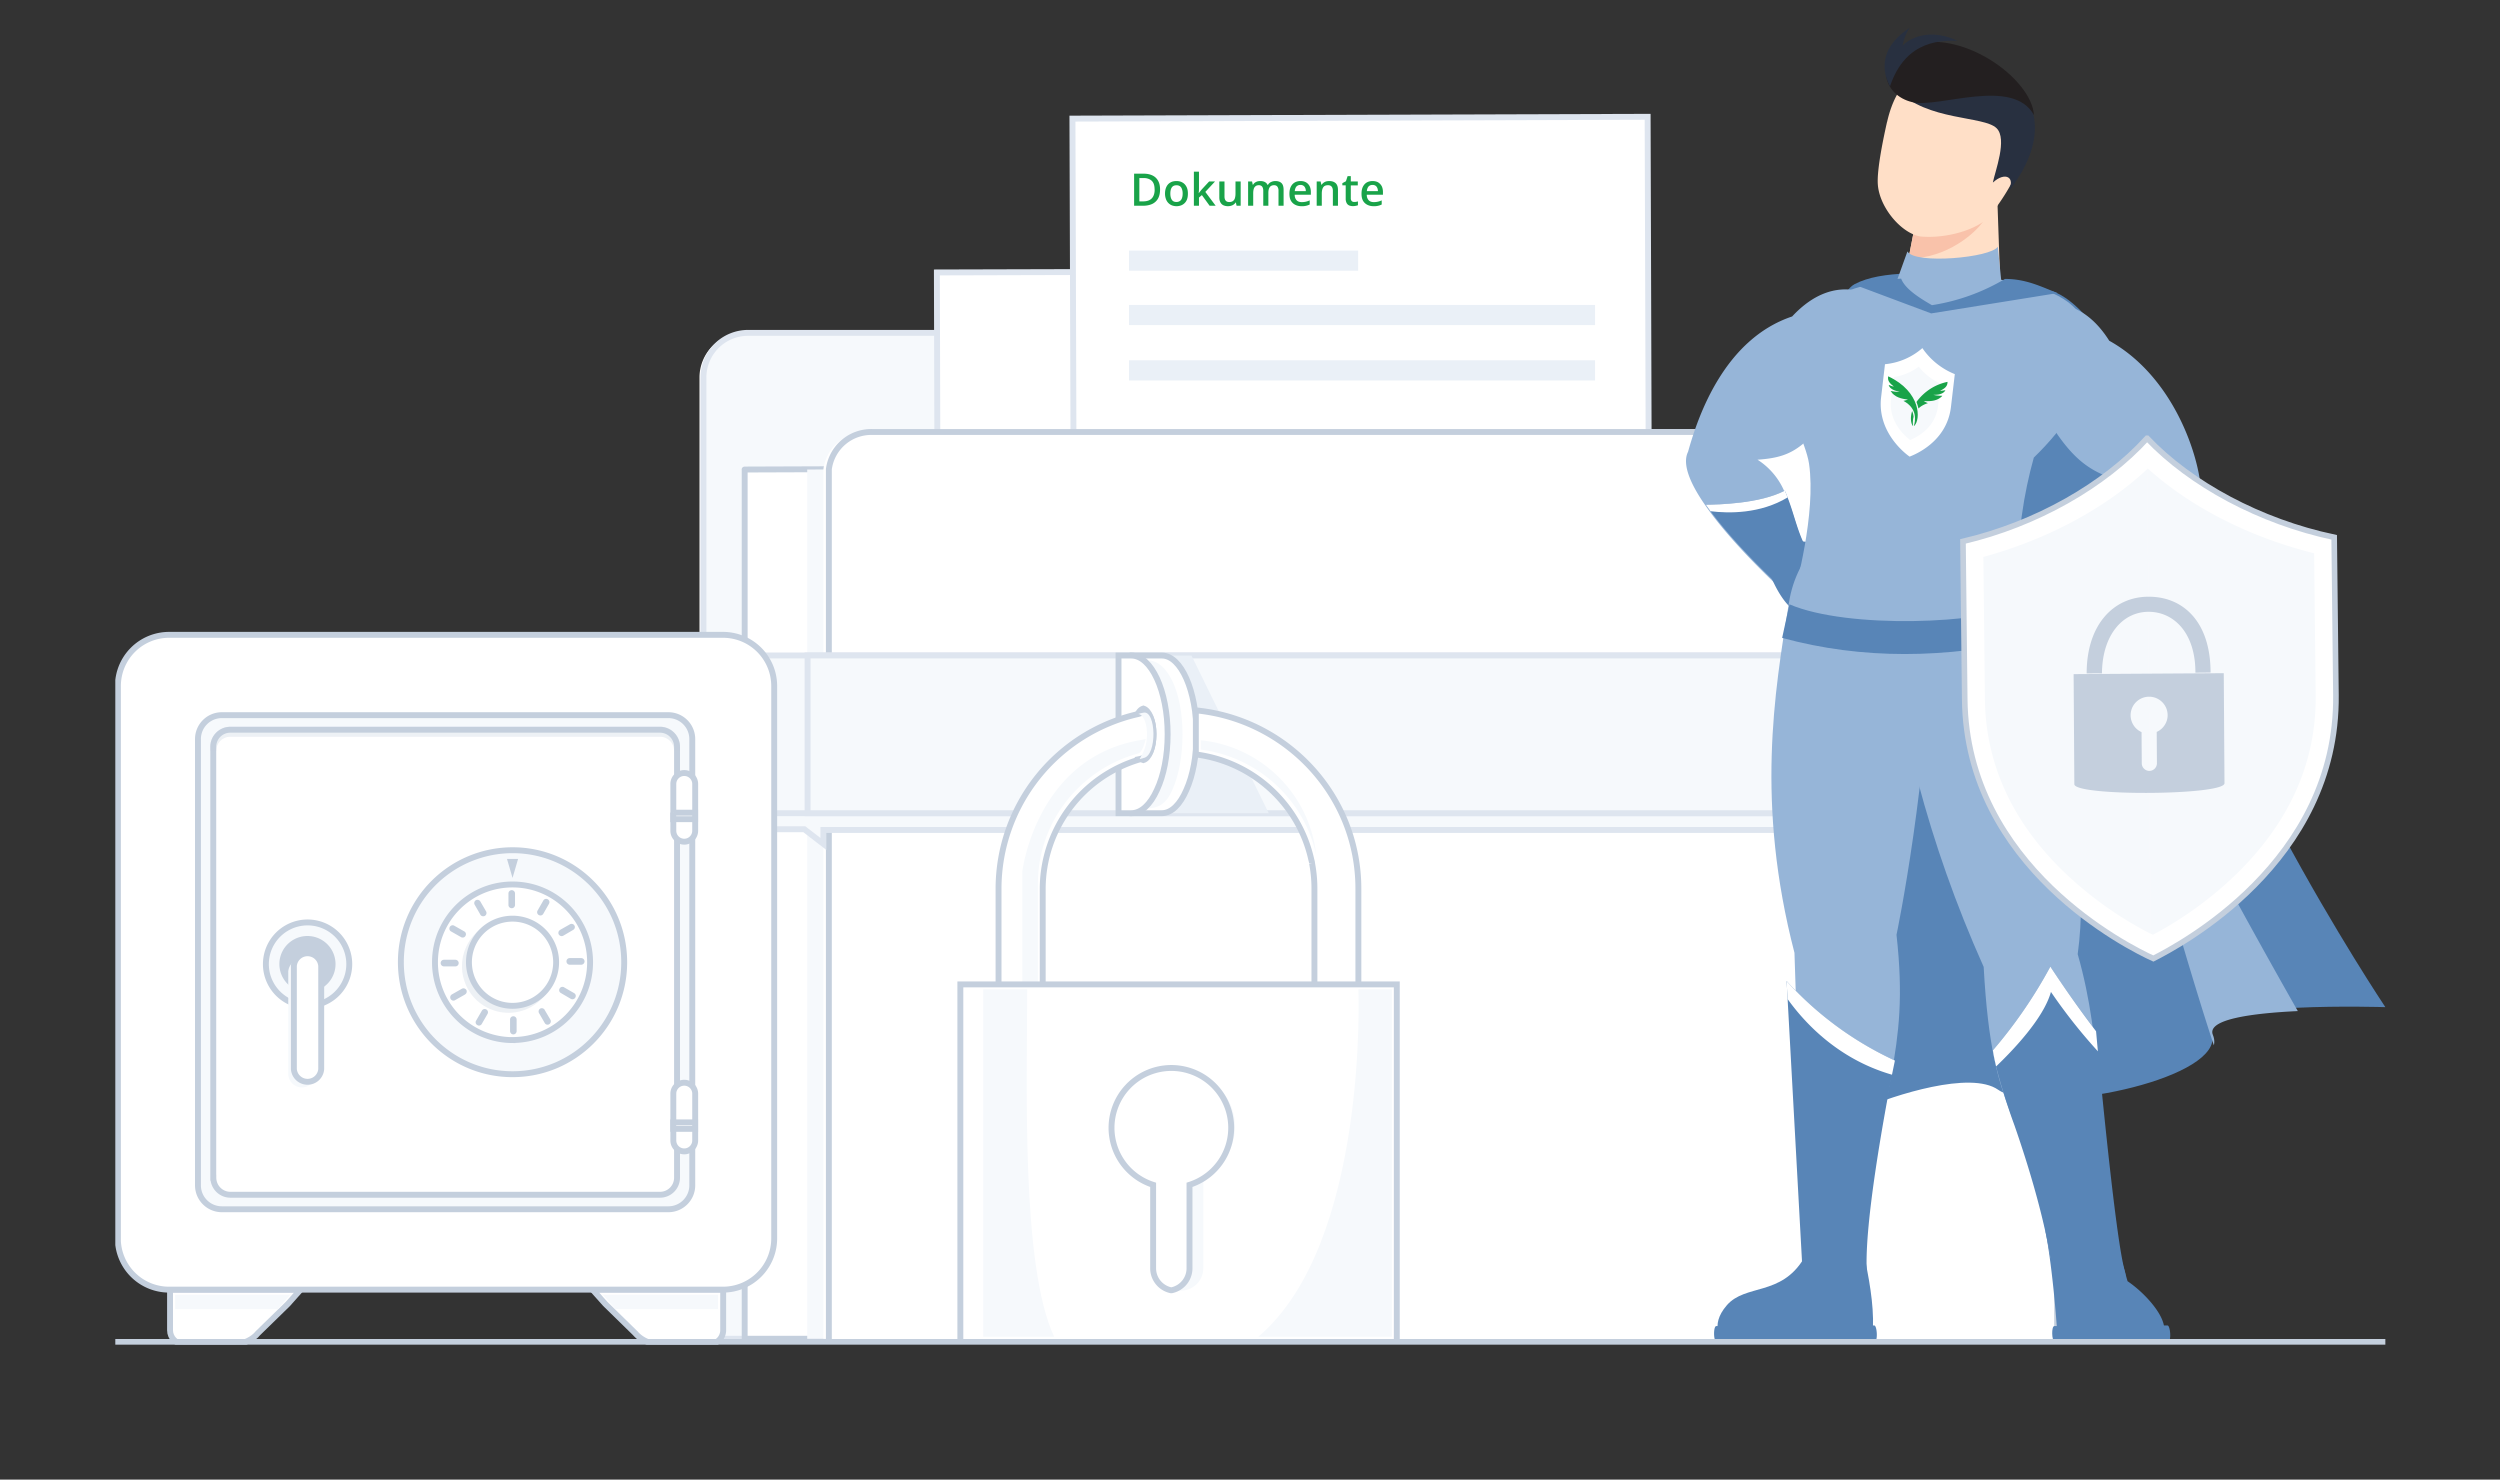<svg width="343" height="203" viewBox="0 0 343 203" fill="none" xmlns="http://www.w3.org/2000/svg"><rect x="0" y="0" width="343" height="203" fill="#333333" stroke="none"/><g clip-path="url(#a)"><path d="M173.45 59.27V51.8c0-3.39-2.74-6.13-6.13-6.13H102.1a6.13 6.13 0 0 0-6.13 6.13v131.88H264.7V59.27h-91.24Z" fill="#fff"/><path d="M174 59.27V51.8c0-3.39-2.75-6.13-6.14-6.13h-65.22a6.13 6.13 0 0 0-6.13 6.13v131.88h168.72V59.27h-91.24Z" fill="#F6F9FC" stroke="#DEE5EF" stroke-width=".81"/><path d="M102.17 64.42v119.26h156.29V63.84l-156.3.58Z" fill="#fff" stroke="#C4CFDD" stroke-width=".81" stroke-linecap="round" stroke-linejoin="round"/><path d="M110.75 64.42v119.26h156.29V63.84l-156.3.58Z" fill="#F6F9FC"/><path d="M273.33 59.27h-154.4a5.88 5.88 0 0 0-5.96 5.1v119.3H281.5V67.41c.04-4.29-3.83-8.14-8.16-8.14Z" fill="#fff"/><path d="m214.34 100.26-85.63.24-.17-63.12 85.62-.24.18 63.12Z" fill="#fff" stroke="#DEE5EF" stroke-width=".81"/><path d="m135.93 95.42 55.03-.16-30.09-28.9-24.94 29.06Z" fill="#EAF0F7"/><path d="m160.95 95.34 46.24-.13-25.1-23.88-21.14 24.01ZM178.06 66.31a6.38 6.38 0 1 1 0-12.75 6.38 6.38 0 0 1 0 12.75Z" fill="#EAF0F7"/><path d="m226.29 91.85-78.91.25-.24-75.83 78.91-.25.24 75.83Z" fill="#fff"/><path fill-rule="evenodd" clip-rule="evenodd" d="m146.97 92.5 79.73-.24-.24-76.64-79.73.25.25 76.64Zm.81-.8-.23-75.02 78.1-.25.23 75.02-78.1.24Z" fill="#DEE5EF"/><path d="M159.16 25.99c0 .5-.09.9-.27 1.24-.19.33-.45.58-.8.75-.35.16-.78.25-1.27.25h-1.22v-4.4h1.35c.46 0 .85.09 1.18.25.33.16.58.4.76.72.18.32.27.72.27 1.19Zm-.75.02c0-.36-.05-.66-.17-.9a1.1 1.1 0 0 0-.5-.5 1.73 1.73 0 0 0-.8-.18h-.62v3.2h.51c.53 0 .93-.14 1.19-.41.26-.27.4-.68.4-1.21ZM162.98 26.56c0 .27-.03.52-.1.73a1.39 1.39 0 0 1-.81.88 1.8 1.8 0 0 1-1.3 0 1.43 1.43 0 0 1-.81-.88 2.2 2.2 0 0 1-.12-.73c0-.37.07-.68.2-.94.12-.25.3-.45.54-.58.23-.14.52-.2.84-.2.3 0 .58.06.81.2.24.13.42.33.55.58.14.26.2.57.2.94Zm-2.41 0c0 .24.03.44.09.62.06.17.15.3.27.4a.8.8 0 0 0 .48.13.8.8 0 0 0 .48-.14c.13-.09.22-.22.28-.4.06-.17.09-.37.09-.61 0-.25-.03-.45-.1-.62a.75.75 0 0 0-.27-.39.8.8 0 0 0-.48-.13c-.3 0-.5.1-.64.3-.13.19-.2.47-.2.84ZM164.5 23.55v2.26a5.18 5.18 0 0 1-.04.68h.02a21.1 21.1 0 0 1 .4-.5l1.01-1.09h.81l-1.33 1.43 1.42 1.9h-.83l-1.06-1.46-.4.33v1.13h-.7v-4.68h.7ZM170.22 24.9v3.33h-.56l-.1-.45h-.03a.96.96 0 0 1-.27.28c-.1.08-.23.13-.36.17-.13.04-.27.06-.42.06a1.5 1.5 0 0 1-.64-.13.9.9 0 0 1-.4-.4c-.1-.18-.15-.4-.15-.69V24.9h.71v2.04c0 .26.05.45.16.58.1.13.27.2.49.2.22 0 .38-.05.51-.14a.7.7 0 0 0 .27-.4c.05-.16.08-.37.08-.62V24.9h.7ZM174.99 24.84c.37 0 .65.1.84.29.19.19.28.5.28.92v2.18h-.7v-2.05a.93.93 0 0 0-.15-.57c-.1-.13-.25-.2-.45-.2-.28 0-.48.1-.6.27-.13.18-.19.44-.19.78v1.77h-.7v-2.05c0-.17-.02-.31-.07-.42a.5.5 0 0 0-.2-.26.6.6 0 0 0-.33-.09c-.2 0-.35.05-.46.14a.73.73 0 0 0-.25.39c-.05.17-.07.38-.07.62v1.67h-.7V24.9h.54l.1.45h.04a.94.94 0 0 1 .25-.29c.1-.07.22-.13.34-.17.12-.03.25-.05.39-.05.25 0 .45.04.63.13.17.09.3.22.38.4h.05c.1-.18.25-.32.44-.4.18-.09.38-.13.59-.13ZM178.43 24.84c.3 0 .55.06.76.18.21.12.37.3.49.52.11.22.17.5.17.8v.38h-2.22c0 .33.1.57.26.75.16.17.4.26.7.26a2.47 2.47 0 0 0 1.1-.24v.57a2.32 2.32 0 0 1-1.14.23c-.32 0-.61-.07-.86-.2a1.4 1.4 0 0 1-.58-.56c-.14-.26-.2-.57-.2-.94 0-.38.06-.7.18-.95.13-.26.3-.46.54-.6.22-.13.5-.2.8-.2Zm0 .53c-.23 0-.4.07-.55.21-.13.15-.21.36-.24.64h1.52c0-.17-.03-.31-.09-.44a.64.64 0 0 0-.24-.3.72.72 0 0 0-.4-.11ZM182.38 24.84c.37 0 .66.1.87.29.21.2.32.5.32.93v2.17h-.7v-2.04c0-.26-.06-.45-.17-.58-.1-.13-.27-.2-.49-.2-.32 0-.55.1-.67.3-.13.2-.19.49-.19.86v1.66h-.7V24.9h.54l.1.45h.04a.96.96 0 0 1 .27-.28c.1-.08.23-.14.36-.18.13-.03.27-.05.42-.05ZM185.8 27.71a1.56 1.56 0 0 0 .51-.08v.53a2.03 2.03 0 0 1-.7.12c-.18 0-.34-.03-.5-.09a.74.74 0 0 1-.35-.33 1.3 1.3 0 0 1-.13-.63v-1.8h-.46v-.3l.49-.26.23-.7h.44v.73h.96v.54h-.96v1.78c0 .16.05.29.13.37.08.08.2.12.33.12ZM188.31 24.84c.3 0 .56.06.77.18.2.12.37.3.49.52.11.22.17.5.17.8v.38h-2.22c0 .33.1.57.26.75.16.17.4.26.7.26a2.47 2.47 0 0 0 1.09-.24v.57a2.32 2.32 0 0 1-1.13.23c-.32 0-.61-.07-.86-.2a1.39 1.39 0 0 1-.58-.56c-.14-.26-.2-.57-.2-.94 0-.38.06-.7.18-.95.13-.26.3-.46.53-.6.23-.13.5-.2.8-.2Zm0 .53c-.22 0-.4.07-.54.21-.13.15-.21.36-.24.64h1.52c0-.17-.03-.31-.09-.44a.64.64 0 0 0-.24-.3.72.72 0 0 0-.4-.11Z" fill="#19A349"/><path d="M154.91 34.38h31.43v2.76H154.9v-2.76ZM218.85 44.6H154.9v-2.76h63.94v2.76ZM218.85 52.2H154.9v-2.77h63.94v2.77Z" fill="#EAF0F7"/><path d="M282.24 184.1V67.4c.03-4.28-3.83-8.13-8.16-8.13h-154.4a5.87 5.87 0 0 0-5.96 5.1V184.1" fill="#fff"/><path d="M282.24 184.1V67.4c.03-4.28-3.83-8.13-8.16-8.13h-154.4a5.87 5.87 0 0 0-5.96 5.1V184.1" stroke="#C4CFDD" stroke-width=".81"/><path d="m95.97 109.72 6.2 4.05h8.18l2.62 2.02v-1.92H281.5v-4.15H95.97Z" fill="#F6F9FC" stroke="#DEE5EF" stroke-width=".81"/><path d="M284.92 111.57H93.58V89.93h191.34v21.64Z" fill="#F6F9FC" stroke="#DEE5EF" stroke-width=".81"/><path d="M284.93 111.57H110.8V89.93h174.12v21.64Z" fill="#F6F9FC" stroke="#DEE5EF" stroke-width=".81"/><path d="M158.94 89.94v21.63h15.13l-10.6-21.63h-4.53Z" fill="#EAF0F7"/><path d="M164.17 100.73c0 3-.52 5.7-1.4 7.65-.86 2-2.05 3.19-3.37 3.19h-4.02V89.94h4.03c2.63 0 4.76 4.84 4.76 10.79Zm-3.8 3.56c.75-.24 1.34-1.7 1.34-3.56s-.6-3.28-1.34-3.52c-.76.24-1.34 1.7-1.34 3.52 0 1.8.58 3.33 1.34 3.56Z" fill="#fff" stroke="#C4CFDD" stroke-width=".81" stroke-miterlimit="10"/><path d="M160.2 100.73c0-1.81-1.14-3.28-1.93-3.52-.78.24-1.4 1.7-1.4 3.52 0 1.8.62 3.33 1.4 3.56.79-.24 1.93-1.7 1.93-3.56Z" fill="#4C91EF"/><path d="M162.24 100.73c0 3-.52 5.7-1.4 7.65-.86 2-2.04 2.52-3.36 2.52h-4.02V90.6h4.02c2.63 0 4.76 4.18 4.76 10.13Zm-3.8 3.56c.75-.24 1.34-1.7 1.34-3.56s-.59-3.28-1.34-3.52c-.76.24-1.34 1.7-1.34 3.52 0 1.8.58 3.33 1.34 3.56Z" fill="#F6F9FC"/><path d="M160.2 100.73c0 3-.55 5.7-1.47 7.65-.9 2-2.15 3.19-3.52 3.19h-1.75V89.94h1.75c2.75 0 4.99 4.84 4.99 10.79Zm-1.93 0c0-1.81-.61-3.28-1.4-3.52-.79.24-1.4 1.7-1.4 3.52 0 1.8.61 3.33 1.4 3.56.79-.24 1.4-1.7 1.4-3.56Z" fill="#fff" stroke="#C4CFDD" stroke-width=".81" stroke-miterlimit="10"/><path d="M156.88 104c-.2.05-.33.1-.52.14.03.04.03.05 0 .05a18.55 18.55 0 0 0-13.3 17.73v18.07H137v-18.07a24.6 24.6 0 0 1 19.18-23.96c.24-.09.47-.14.7-.18 1.77-.38 1.9 5.94 0 6.22ZM164.07 97.46v6.05c7.84 1 14.16 6.83 15.84 14.43.05.19.1.34.1.48a18.6 18.6 0 0 1 .33 3.52V140h6.03v-18.07c0-12.78-9.8-23.24-22.3-24.47Z" fill="#fff" stroke="#C4CFDD" stroke-width=".81" stroke-miterlimit="10"/><path d="M156.35 101.56c-14.25 2.5-16.09 18.03-16.09 18.03v19.74h2.14v-18.07c0-8.59 5.9-15.77 13.81-17.9.6-.2.98-1.98.98-1.98s-.37.09-.84.18ZM164.74 101.56v1.28c7.83 1.01 14.16 6.83 15.84 14.43a17.75 17.75 0 0 0-15.84-15.71Z" fill="#F6F9FC"/><path d="M156.88 104c-.2.05-.33.1-.52.14.14-.38.91-1.24 1-3.05.1-1.85-.53-3.1-1.2-3.13.25-.09.48-.14.72-.18 1.76-.38 1.9 5.94 0 6.22Z" fill="#F6F9FC"/><path d="M191.64 184.06v-49h-59.88v49" fill="#fff"/><path d="M191.64 184.06v-49h-59.88v49" stroke="#C4CFDD" stroke-width=".81" stroke-miterlimit="10"/><path d="M161.47 147.18c.2-.05.38-.05.57-.05 4.09 0 7.41 3.3 7.41 7.43 0 3.03-1.8 5.62-4.36 6.82V174a3.07 3.07 0 0 1-3.05 3.07c-.13 0-.33 0-.47-.05h-.14a3.08 3.08 0 0 1-2.42-3.02v-12.62a7.5 7.5 0 0 1-4.36-6.82c0-3.93 2.99-7.1 6.84-7.38h-.02Z" fill="#F6F9FC"/><path d="M152.5 154.73a8.21 8.21 0 1 1 10.7 7.83v11.43a3.08 3.08 0 0 1-2.43 3.03h-.14a3.08 3.08 0 0 1-2.42-3.03v-11.43a8.21 8.21 0 0 1-5.71-7.83Z" fill="#fff" stroke="#C4CFDD" stroke-width=".81" stroke-miterlimit="10"/><path d="M172.64 183.4h18.33v-47.66h-4.6s1.4 34.82-13.73 47.66ZM144.63 183.4c-4.55-9.72-3.7-34.52-3.7-47.66h-6.03v47.66h9.72Z" fill="#F6F9FC"/><path d="M327.28 138.18s-6.17-.2-12.24.09c-6.32.3-12.54 1.13-11.65 3.28.2.49.23.96.12 1.42-1.27 5.77-24.29 10.08-29.37 6.54-3.79-2.64-14.25.75-18.52 2.58-8.16-54.03-8.38-109.27-1.16-113.11 7.22-3.83 27.23 1.02 27.23 1.02s10.14 2.66 14.28 30.12c4.15 27.44 31.3 68.06 31.3 68.06Z" fill="#5885B7"/><path d="M303.61 142c.2.49.24.96.13 1.42-6.24-18.84-20.94-72.67-15.6-58 5.11 14.16 21.17 42.82 27.12 53.3-6.31.3-12.54 1.13-11.65 3.28ZM253.7 53.77c-5.93 7.19-7.02 8.93-12.57 9.3a9.67 9.67 0 0 1 3.73 4.46h.02c1.63 3.54 1.87 7.67 4.72 9.99l-3.41 3.32-.87.86s-.13-.1-.34-.3c-1.49-1.37-7.4-6.88-10.93-11.95-2.07-2.94-3.32-5.73-2.45-7.46 1.41-5.07 5.04-15.47 14.28-18.57 6.06-6.52 11.99-3.02 14.1-.3 2.8 3.62-.02 11.38-6.28 10.66Z" fill="#96B5D8"/><path d="m249.6 77.32-3.42 3.32-1.22.56c-1.4-1.3-6.72-6.25-10.28-11.07a18.8 18.8 0 0 1-.64-.88c1.76-.02 7.42-.16 10.81-1.92h.02c.15.3.27.6.38.91 1.3 3.3 1.72 6.95 4.34 9.07Z" fill="#5885B7"/><path d="M245.26 68.25c-3.76 2.26-8.06 2.2-10.58 1.89l-.64-.89c1.76-.02 7.42-.15 10.81-1.92h.03c.14.3.27.61.38.92Z" fill="#fff"/><path d="M247.04 74.25s3.89.36 5.06 1.37c.99.85.38 1.9.38 1.9 2.1 1.17 0 5.68-3.65 6.8-3.65 1.11-6.04-5.7-6.04-5.7s.55-4.12 4.25-4.37ZM296.06 183.83h-13.18a1.49 1.49 0 0 1-.59-.52c-.67-9.7-1.65-14.38-1.65-14.38l9.19-.37 2.07 7.22c3.07 2.08 6.74 6.55 4.17 8.05Z" fill="#5885B7"/><path d="M281.89 184h15.63c.4 0 .26-2.15-.14-2.15l-15.53.09c-.41 0-.37 2.07.04 2.07Z" fill="#5885B7"/><path d="M276.44 80.45c2.13 5.68 11.21 31.72 8.62 50.46 3.57 12.47 2.44 23.02 5.66 41.23l-9.36.49c-3.8-22.21-7.99-17.97-9.2-39.97-7.71-17.24-11.7-33.59-13.76-50.4-2-12.68 13.73-19.34 18.04-1.8Z" fill="#96B5D8"/><path d="M281.46 173.57s-.7-6.6-5.1-19.24a86.7 86.7 0 0 1-2.5-8.03c-.38-1.6-.43-2.2-.43-2.2a65.05 65.05 0 0 0 7.88-11.48c2.87 4.43 6.28 8.87 6.28 8.87s.08 1.04.24 2.75c.69 7.16 2.54 26.05 3.67 30.05 1.38 4.96-7.32 7.78-10.04-.72Z" fill="#5885B7"/><path d="M287.83 144.24a72.89 72.89 0 0 1-6.44-8.15c-1.01 3.66-5.3 8.1-7.52 10.22-.39-1.6-.44-2.21-.44-2.21a65.05 65.05 0 0 0 7.88-11.48 155.5 155.5 0 0 0 6.27 8.87l.25 2.75Z" fill="#fff"/><path d="M265.32 82.48c-.67 24.75-5.12 45.78-5.12 45.78 1.89 16.88-2.4 20.03-4.34 44.19l-8.46-.12c-.02-9.8-.6-21.95-1.2-41.6-5.32-20.54-2.75-35.68-.77-47.96 2.11-13.95 21.24-18.57 19.89-.29Z" fill="#96B5D8"/><path d="M255.91 172.82c.76 4 1.3 7.12.98 10.74l-20.48.4s-2.03-1.96.52-4.89c2.55-2.92 7.39-1.23 10.52-6.35l8.46.11v-.01Z" fill="#5885B7"/><path d="M235.48 184h21.77c.4 0 .29-2.15-.11-2.15l-21.67.09c-.4 0-.4 2.07.01 2.07ZM259.98 145.51l-.4 1.94c-1.02 5.34-3.79 20.23-3.46 26.93-3.84 4.54-8.84-.5-8.84-.5l-2.02-36.8-.14-2.48a46.22 46.22 0 0 0 14.86 10.92Z" fill="#5885B7"/><path d="m259.98 145.51-.4 1.94c-7.46-2.15-12.06-7.22-14.32-10.38l-.14-2.48a46.22 46.22 0 0 0 14.86 10.92Z" fill="#fff"/><path d="M246.11 81.7c0 4.27 30.7 3.03 30.7-1.25-.1-7.05.89-12.87 2.23-17.67 9.2-8.93 8.65-15.86 6.32-19.62-4.02-6.48-24.34-6.11-31.65-3.32-2.91 1.1-6.81 5.61-8.06 12.8-.64 3.7 2.11 8 2.55 10.98 1 6.91-1.88 17.09-2.09 18.07Z" fill="#96B5D8"/><path d="M265.25 42.77c1.52-1.19 7.56-3.03 9.17-4.33l-.36-10.39-5.95-.57c-1.72.14-3.44.55-4.93 1.13l-1.33 6.84-.3 1.48c-.67 1.46.66 3.23 3.7 5.84Z" fill="#FFDFC7"/><path d="M272.06 30.41c-.94 1.42-4.84 5.06-10.21 5.05l1.15-5.92 9.06.87Z" fill="#F9C2AA"/><path d="M258.9 16.73c-.46 2.05-1.42 6.54-1.26 8.61.24 3.15 3.21 6.64 5.8 7.1 3 .3 7.04-.58 9.24-2.45a29.7 29.7 0 0 0 4.67-7.72c2.27-6.14-2.11-11.53-7.67-12.77-5.56-1.25-9.32.85-10.77 7.23Z" fill="#FFDFC7"/><path d="M275.5 26.32c1.15-2.02-.4-2.83-2.08-1.27.29-1.52 2.04-5.99.5-7.47-1.76-1.71-9.5-.96-13.65-5.25 0 0 3.1-6.72 13.26-2.75 11.47 6.02 1.97 16.74 1.97 16.74Z" fill="#283040"/><path d="M261.7 34.5c1.01 1.8 11.46.86 12.4-.65l.58 5.74-9.72 5.45-5.07-5.52 1.81-5.03Z" fill="#96B5D8"/><path d="M279.06 15.8c-.29-5.04-10.12-12.13-17.17-9.5-4.76 1.78-3.64 6.78.5 7.72 3.66.84 13.76-3.5 16.67 1.77Z" fill="#231F20"/><path d="M261.02 6.32s.2-1.43.99-2.5c-5.52 3.57-2.77 7.85-2.7 8.03 2.18-6.58 7.4-6.27 9.26-6.25-4.77-2.22-7.5.53-7.55.72Z" fill="#283040"/><path d="M245.53 82.92c8 3.42 26.5 2.67 32.03.05l1.42 4.64c-12.03 2.8-23.54 2.89-34.47-.09l1-4.6h.02Z" fill="#5885B7"/><path d="M299.33 72.47c-5.3 5.62-16.48 12.03-16.48 12.03l-3.42-4.88c3.55-1.94 5.51-6.97 8.9-10.42a11.99 11.99 0 0 1 4.09-2.82c-5.41-1.39-8.13-2.71-12.63-10.85-6.29-.43-7.65-8.58-4.22-11.62 2.58-2.28 9.07-4.67 13.82 2.84 8.5 4.73 12.12 15.03 12.58 20.28.41 1.49-.73 3.41-2.64 5.44Z" fill="#96B5D8"/><path d="M282.5 76.86s-3.89-.35-5.23.43c-1.12.66-.73 1.8-.73 1.8-2.27.77-1.05 5.6 2.34 7.35 3.38 1.75 7-4.5 7-4.5s.2-4.17-3.38-5.08Z" fill="#231F20"/><path d="M299.33 72.27c-.33.34-.67.7-1.03 1.04-5.6 5.36-15.44 11-15.44 11l-3.43-4.89c3.07-1.67 4.94-5.62 7.57-8.9.41-.53.87-1.03 1.34-1.52a26.1 26.1 0 0 0 11 3.27h-.01Z" fill="#231F20"/><path d="M299.33 72.27c-.33.34-.67.7-1.03 1.04-4.79-.23-9.3-1.94-11.3-2.78.41-.54.87-1.04 1.34-1.53a26.1 26.1 0 0 0 11 3.27h-.01Z" fill="#3368A5"/><path d="M263.75 47.76a9.77 9.77 0 0 0 4.45 3.57l-.53 4.52c-.57 4.8-4.99 6.53-5.67 6.8-.58-.4-4.48-3.36-3.91-8.16l.53-4.52a9.11 9.11 0 0 0 5.13-2.21Z" fill="#fff"/><path d="M263.25 50.3a7.23 7.23 0 0 1-3.44 1.42l-.36 3.07c-.17 1.4.2 2.74 1.07 3.98a7.25 7.25 0 0 0 1.55 1.6c.37-.15 1.12-.5 1.87-1.12a5.34 5.34 0 0 0 1.96-3.55l.36-3.07a7.8 7.8 0 0 1-3-2.32Z" fill="#F6F9FC"/><path fill-rule="evenodd" clip-rule="evenodd" d="M262.58 58.45c.18-.6.6-2.36-1.43-3.45.17-.04.62-.15.62-.17-.88-.12-1.84-.31-2.38-1.19.86.17 1.12.12 1.24.1 0-.01-1.3-.14-1.5-.92.23.1.68.24.7.21-.43-.36-.91-.7-.77-1.4 4.53 2.12 4.5 6 3.54 6.83l-.02-.01" fill="#19A349"/><path fill-rule="evenodd" clip-rule="evenodd" d="M262.47 58.43c-.03-.26-.06-.73.07-1.23a2.28 2.28 0 0 0-.2-.8c-.27.9-.18 1.67.11 2.04h.02ZM266.18 53.62c.5-.27 1.03-.52 1.02-1.23a7.02 7.02 0 0 0-4.26 2.76c.13.33.22.64.27.9.3-.3.72-.55 1.3-.74a4.02 4.02 0 0 1-.57-.28c.9.04 1.87.02 2.56-.73-.87 0-1.12-.1-1.24-.14 0 0 1.3.11 1.65-.63-.25.06-.71.11-.73.08" fill="#19A349"/><path d="M260.84 38.24c.52 1.33 2.26 2.5 4.22 3.63a27.88 27.88 0 0 0 10.02-3.6c2.94-.01 5.05 1.11 7.23 1.94L264.96 43l-10.2-3.82c1.36-.49 3.3-.82 6.08-.95Z" fill="#5885B7"/><path d="M294.58 60.13c5.99 6.3 15.5 11.44 25.67 13.59l.24 21.65c.25 23-21.65 34.4-25.05 36.14-3.31-1.5-25.63-12.57-25.88-35.57l-.24-21.66c10.1-2.37 19.42-7.72 25.26-14.15Z" fill="#fff" stroke="#C4CFDD" stroke-width=".77" stroke-miterlimit="10"/><path d="m294.63 64.33.05-.05c5.85 5.28 13.94 9.42 22.82 11.63l.21 19.5c.1 8.9-3.4 17-10.4 24.04a50.33 50.33 0 0 1-11.93 8.8l-.33-.17M295.04 128.1a50.52 50.52 0 0 1-11.77-8.38c-7.16-6.88-10.84-14.9-10.94-23.81l-.21-19.5c8.8-2.4 16.77-6.69 22.5-12.07" fill="#F6F9FC"/><path d="m305.1 92.36.1 15.1c.02 1.68-20.58 1.81-20.6.13l-.1-15.1 20.6-.13Zm-11.28 8.1.03 4.27a1.04 1.04 0 0 0 2.08-.01l-.03-4.3c.89-.4 1.5-1.29 1.5-2.3a2.54 2.54 0 1 0-3.57 2.33h-.01ZM294.74 81.87c4.69-.04 8.55 3.33 8.55 10.4l-2.08.02c.02-5.4-2.92-8.37-6.46-8.35-3.53.02-6.32 3.19-6.36 8.44l-2.1.01c0-6.77 3.76-10.5 8.45-10.52Z" fill="#C4CFDD"/><path d="m81.3 176.94 1.75 1.96 4.1 4.01a4.4 4.4 0 0 0 3.07 1.5h7.1a1.9 1.9 0 0 0 1.9-1.9v-5.58H81.3Z" fill="#fff" stroke="#C4CFDD" stroke-width=".81" stroke-miterlimit="10"/><path d="m82.7 177.64 1.75 1.96h14.06v-1.96H82.7Z" fill="#F6F9FC"/><path d="M23.33 176.94v5.57c0 1.05.85 1.9 1.9 1.9h7.1c1.04 0 2.41-.67 3.06-1.5l4.1-4 1.75-1.97H23.33Z" fill="#fff" stroke="#C4CFDD" stroke-width=".81" stroke-miterlimit="10"/><path d="M24.03 177.64v1.96h14.06l1.75-1.96H24.03Z" fill="#F6F9FC"/><path d="M16.17 169.9a7.03 7.03 0 0 0 7.01 7.04H99.2a7.03 7.03 0 0 0 7.02-7.04V94.13a7.02 7.02 0 0 0-7.02-7.03h-76a7.02 7.02 0 0 0-7.02 7.04v75.76Z" fill="#fff" stroke="#C4CFDD" stroke-width=".81"/><path d="M27.16 162.63a3.28 3.28 0 0 0 3.28 3.28H91.7c1.81 0 3.28-1.47 3.28-3.28V101.4a3.28 3.28 0 0 0-3.28-3.28H30.44a3.28 3.28 0 0 0-3.28 3.28v61.23Z" fill="#F6F9FC" stroke="#C4CFDD" stroke-width=".81"/><path d="M29.27 161.57c0 1.3 1.05 2.35 2.34 2.35h58.94c1.3 0 2.34-1.05 2.34-2.35v-59.1c0-1.3-1.05-2.35-2.34-2.35H31.6a2.34 2.34 0 0 0-2.34 2.34v59.11Z" fill="#fff" stroke="#C4CFDD" stroke-width=".81" stroke-miterlimit="10"/><g style="mix-blend-mode:screen" opacity=".3"><path d="M31.61 100.11h58.94c1.3 0 2.34 1.05 2.34 2.35v.57c0-1.3-1.05-2.35-2.34-2.35H31.6a2.34 2.34 0 0 0-2.34 2.34v-.56c0-1.3 1.05-2.34 2.34-2.34Z" fill="#fff"/><path d="M31.61 100.11h58.94c1.3 0 2.34 1.05 2.34 2.35v.57c0-1.3-1.05-2.35-2.34-2.35H31.6a2.34 2.34 0 0 0-2.34 2.34v-.56c0-1.3 1.05-2.34 2.34-2.34Z" stroke="#C4CFDD" stroke-width=".81" stroke-miterlimit="10"/></g><path d="M55 132.02c0 8.48 6.86 15.36 15.32 15.36s15.32-6.88 15.32-15.36-6.86-15.37-15.32-15.37A15.34 15.34 0 0 0 55 132.03Z" fill="#F6F9FC" stroke="#C4CFDD" stroke-width=".81"/><path d="M70.32 142.7a10.66 10.66 0 0 1-10.64-10.68c0-5.9 4.77-10.67 10.64-10.67 5.88 0 10.64 4.78 10.64 10.67 0 5.9-4.76 10.67-10.64 10.67Z" fill="#fff" stroke="#C4CFDD" stroke-width=".81" stroke-miterlimit="10"/><g style="mix-blend-mode:multiply" opacity=".3"><path d="M69.77 138.55a5.98 5.98 0 0 0 0-11.96 5.98 5.98 0 0 0 0 11.96Z" fill="#fff"/><path d="M69.77 138.55a5.98 5.98 0 0 0 0-11.96 5.98 5.98 0 0 0 0 11.96Z" stroke="#C4CFDD" stroke-width=".81" stroke-miterlimit="10"/></g><path d="M70.32 138a5.98 5.98 0 0 0 0-11.96 5.98 5.98 0 0 0 0 11.96Z" fill="#fff" stroke="#C4CFDD" stroke-width=".81" stroke-miterlimit="10"/><path d="M69.76 124.16a.45.45 0 0 0 .9 0v-1.58a.45.45 0 0 0-.9 0v1.58ZM73.76 124.92c-.13.22-.06.5.16.62.22.13.5.05.62-.17l.78-1.37a.44.44 0 0 0-.16-.61.44.44 0 0 0-.62.17l-.78 1.36ZM76.83 127.6a.46.46 0 0 0-.17.6c.13.22.4.3.62.18l1.36-.8c.22-.12.3-.4.17-.6a.45.45 0 0 0-.61-.17l-1.37.78ZM78.16 131.45c-.24 0-.45.2-.44.46 0 .24.2.45.45.45h1.57c.25 0 .45-.2.46-.45 0-.25-.2-.46-.46-.46h-1.57ZM77.4 135.46a.44.44 0 0 0-.62.17c-.13.21-.05.5.17.61l1.36.8c.22.12.5.05.62-.17a.44.44 0 0 0-.17-.62l-1.37-.79ZM74.73 138.55a.46.46 0 0 0-.61-.17.46.46 0 0 0-.17.61l.79 1.37c.12.22.4.29.6.17.22-.13.3-.4.18-.62l-.8-1.36ZM70.88 139.88a.45.45 0 0 0-.9 0v1.58c0 .25.2.46.45.46s.45-.2.45-.46v-1.58ZM66.89 139.11a.44.44 0 0 0-.17-.61.44.44 0 0 0-.61.17l-.79 1.37c-.13.2-.05.49.17.6.21.14.5.06.61-.16l.79-1.37ZM63.8 136.44c.22-.13.3-.4.18-.62a.46.46 0 0 0-.62-.16l-1.37.78a.46.46 0 0 0-.16.62c.13.21.4.3.61.16l1.37-.78ZM62.48 132.59c.25 0 .45-.2.45-.46 0-.24-.2-.45-.45-.45H60.9c-.24 0-.44.2-.44.45s.2.46.45.46h1.57ZM63.25 128.57c.21.13.5.06.61-.16a.44.44 0 0 0-.16-.62l-1.37-.78a.44.44 0 0 0-.61.16c-.13.22-.06.5.16.62l1.37.78ZM65.9 125.5c.14.2.4.28.62.16.22-.13.29-.4.17-.62l-.79-1.36a.46.46 0 0 0-.61-.17.46.46 0 0 0-.17.61l.79 1.37ZM70.32 120.45l.76-2.6h-1.52l.76 2.6Z" fill="#C4CFDD"/><path d="M36.48 132.27a5.72 5.72 0 1 0 11.44.01 5.72 5.72 0 0 0-11.44 0Z" fill="#F6F9FC" stroke="#C4CFDD" stroke-width=".81"/><path d="M42.2 136.12a3.85 3.85 0 1 0-.03-7.7 3.85 3.85 0 0 0 .02 7.7Z" fill="#C4CFDD"/><path d="M39.55 147.45a1.88 1.88 0 0 0 3.75 0V133.3a1.88 1.88 0 0 0-3.75 0v14.15Z" fill="#F6F9FC"/><path d="M40.32 146.68a1.88 1.88 0 0 0 3.75 0v-14.15a1.88 1.88 0 0 0-3.75 0v14.15ZM92.38 113.98a1.5 1.5 0 0 0 3 0v-6.42a1.5 1.5 0 0 0-3 0v6.42Z" fill="#fff" stroke="#C4CFDD" stroke-width=".81" stroke-miterlimit="10"/><path d="M92.37 111.5h3v.89h-3v-.9ZM92.38 156.47a1.5 1.5 0 0 0 3 0v-6.42a1.5 1.5 0 0 0-3 0v6.42Z" fill="#fff" stroke="#C4CFDD" stroke-width=".81" stroke-miterlimit="10"/><path d="M92.37 153.99h3v.89h-3v-.9Z" fill="#fff" stroke="#C4CFDD" stroke-width=".81" stroke-miterlimit="10"/><path stroke="#C4CFDD" stroke-width=".77" d="M334.19 184.1H8.49"/></g><defs><clipPath id="a"><path fill="#fff" transform="matrix(-1 0 0 1 327.27 3)" d="M0 0h311.45v181.49H0z"/></clipPath></defs></svg>